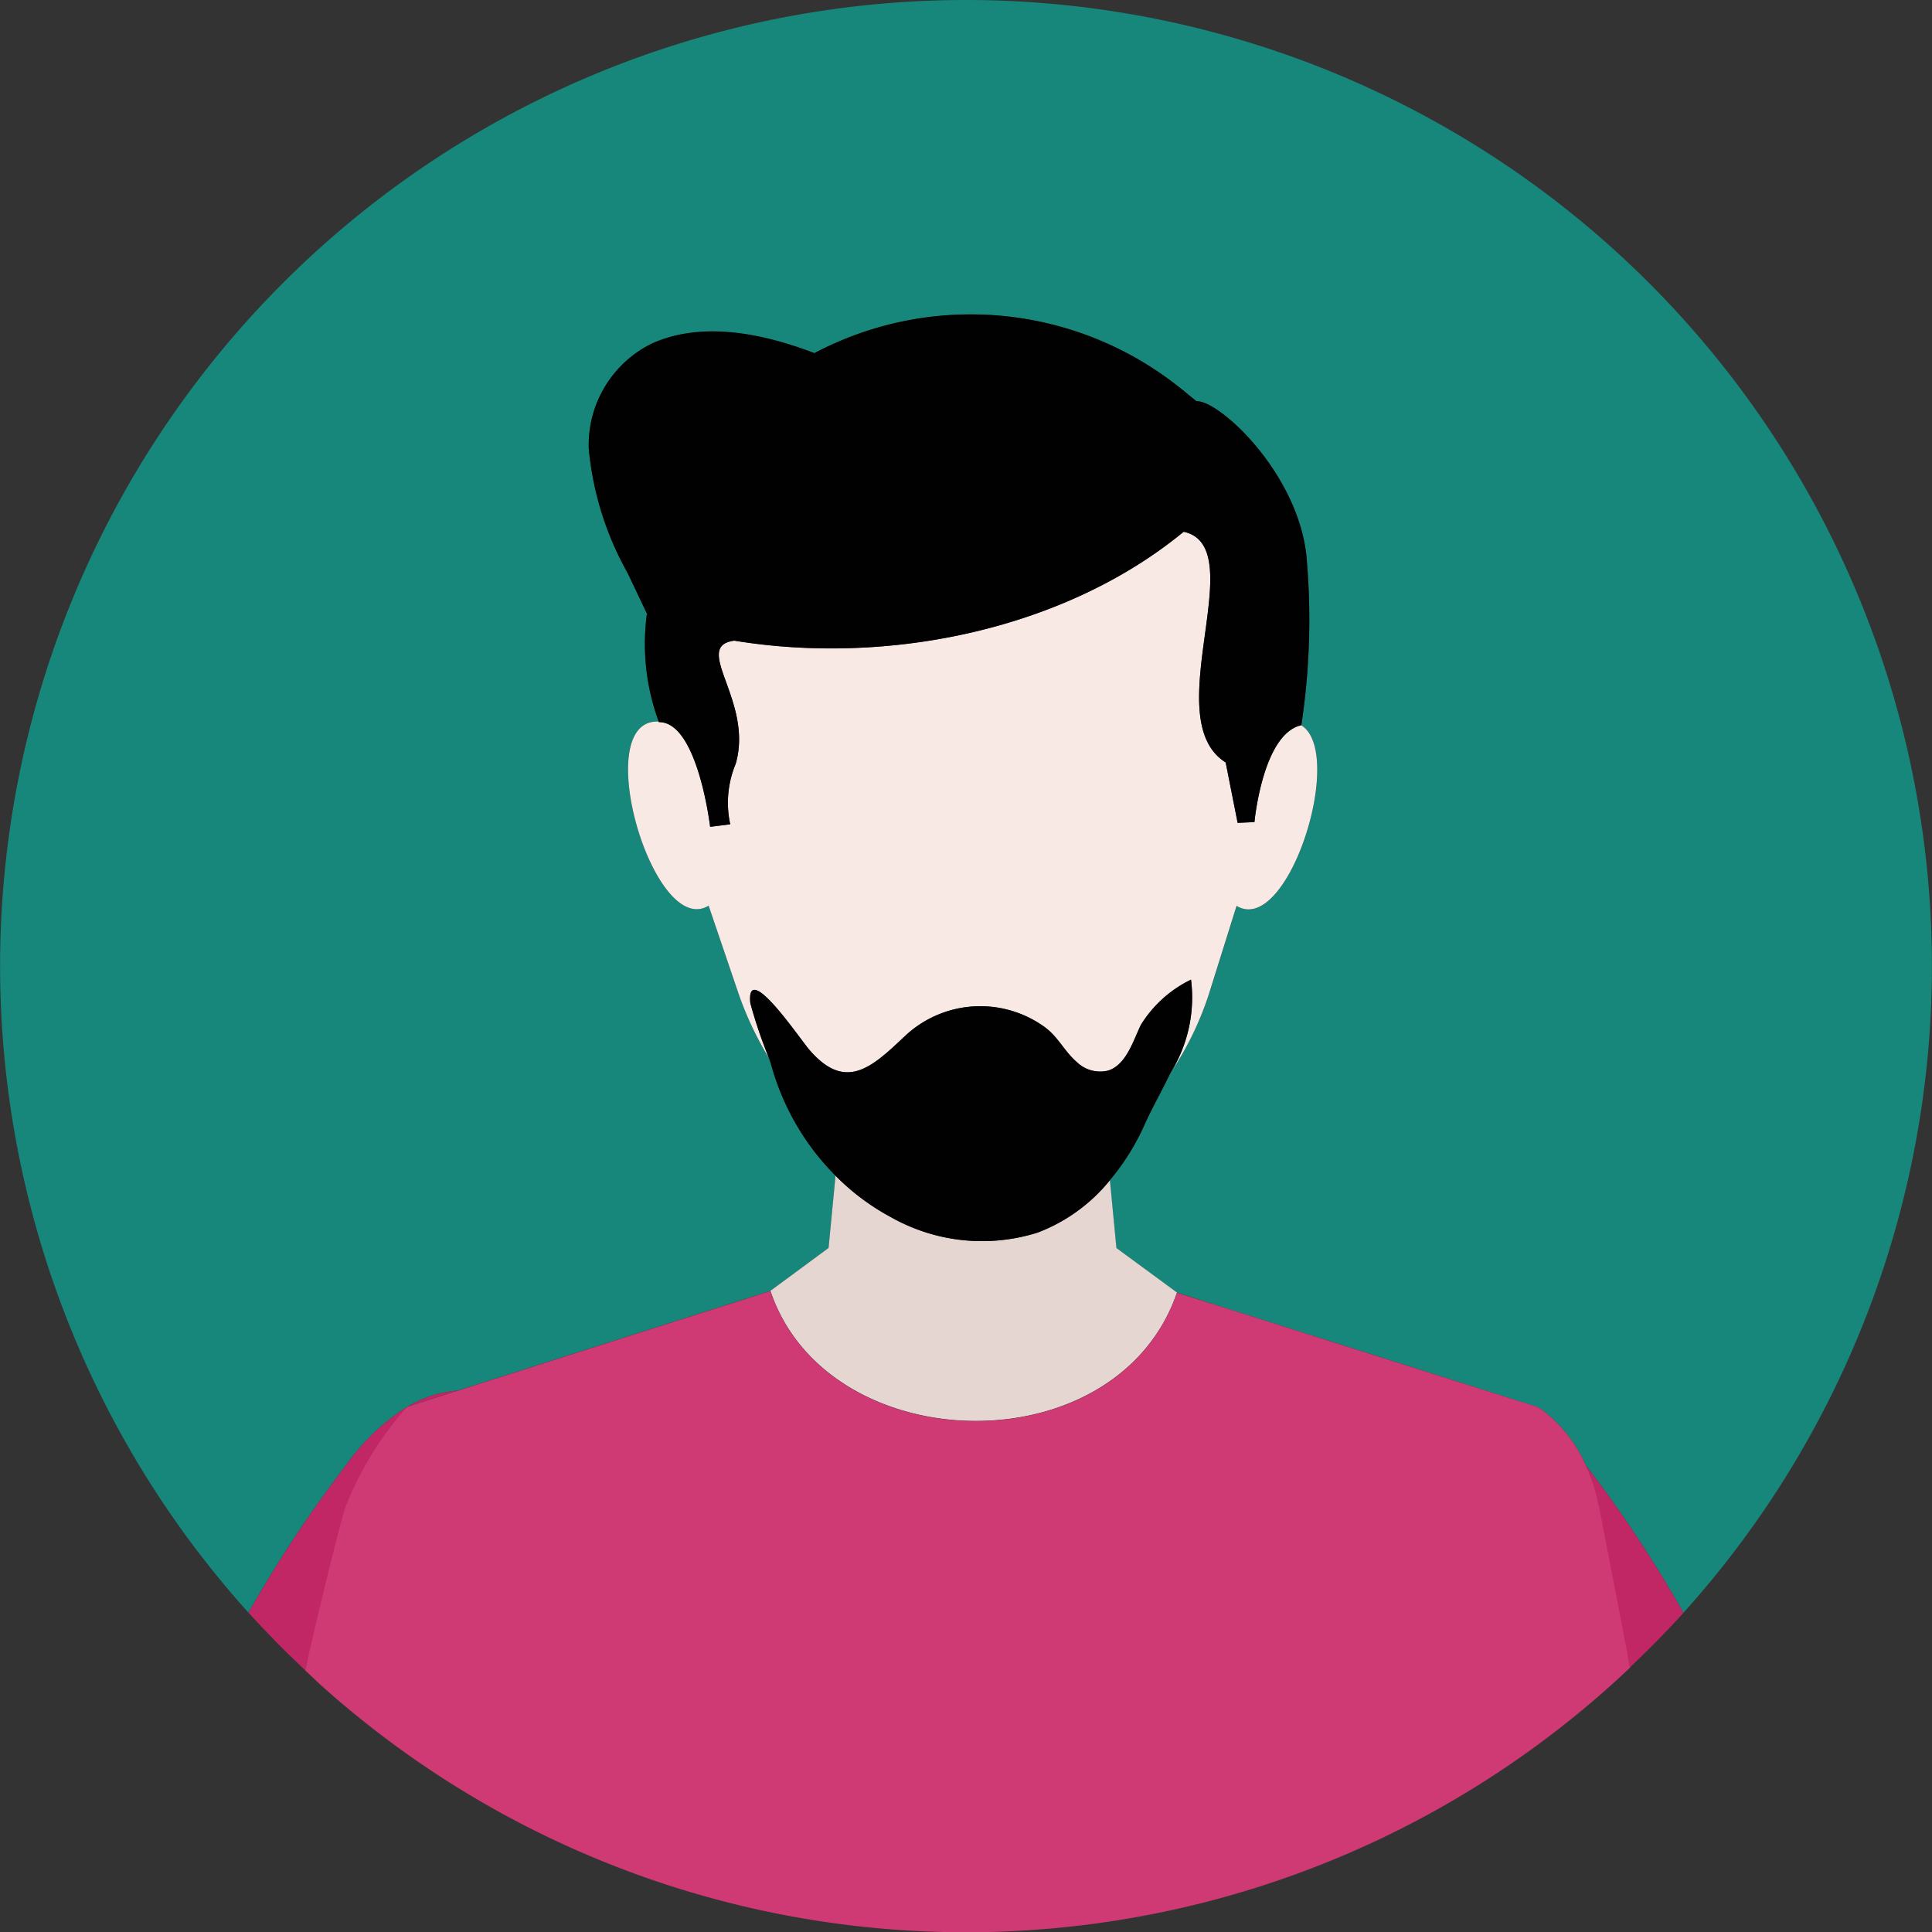 <svg xmlns="http://www.w3.org/2000/svg" viewBox="0 0 68 68">
  <rect x="0" y="0" width="68" height="68" fill="#333333" stroke="none"/>
  <defs>
    <style>
      .cls-1 {
        fill: #17877b;
      }

      .cls-2 {
        fill: #c22765;
      }

      .cls-3 {
        fill: #e6d6d1;
      }

      .cls-4 {
        fill: #cf3974;
      }

      .cls-5 {
        fill: #f9e9e5;
      }

      .cls-6 {
        fill: #010101;
      }
    </style>
  </defs>
  <g id="GEOJIT_ICONS-111" data-name="GEOJIT ICONS-111" transform="translate(-17.6 -19)">
    <path id="Path_26001" data-name="Path 26001" class="cls-1" d="M51.6,19A34,34,0,0,0,26.345,75.76,45.264,45.264,0,0,1,29.8,70.541a7.578,7.578,0,0,1,2.119-2.018l.017-.017h0l.022-.007a4.071,4.071,0,0,1,1.738-.554l11.021-3.513,2.047-1.51.245-2.541a8.788,8.788,0,0,1-1.73-2.46,8.922,8.922,0,0,1-.533-1.43c-.016-.06-.048-.153-.086-.259a11.648,11.648,0,0,1-1.049-2.209l-1.071-3.147c-1.955,1.191-4.224-6.6-1.754-6.478a7.922,7.922,0,0,1-.415-3.79l-.682-1.435A11,11,0,0,1,38.322,34.8a3.975,3.975,0,0,1,2.218-3.7c1.779-.8,3.925-.354,5.722.336a11.782,11.782,0,0,1,13.424,1.691h0c.773-.089,3.561,2.46,3.895,5.411a24.763,24.763,0,0,1-.177,5.993l0,0c1.577.981-.481,7.448-2.277,6.356l-.982,3.131A11.09,11.09,0,0,1,58.8,56.751c-.322.659-.675,1.288-.918,1.833a8.323,8.323,0,0,1-1.221,1.955l.229,2.386,2.132,1.566L71.718,68.52l.063.04c.026.017.059.039.1.067l.021.016c.048.035.105.078.168.13l.011.009a5,5,0,0,1,1.331,1.776l.007.014a45.076,45.076,0,0,1,3.432,5.193A34,34,0,0,0,51.6,19Z"/>
    <path id="Path_26002" data-name="Path 26002" class="cls-2" d="M73.423,70.583a5.924,5.924,0,0,1,.24.618c.009.027-.51.741-.5.769.067.215.653-.244.7,0,0,.01-.7.27-.7.281s-.563,1.059-.562,1.063a7.764,7.764,0,0,1,2.365,4.374c.652-.617,1.284-1.255,1.886-1.922a45.076,45.076,0,0,0-3.432-5.193Z"/>
    <path id="Path_26003" data-name="Path 26003" class="cls-2" d="M31.957,68.5l1.738-.554A4.073,4.073,0,0,0,31.957,68.5Z"/>
    <path id="Path_26004" data-name="Path 26004" class="cls-2" d="M31.917,68.523A7.578,7.578,0,0,0,29.8,70.541a45.263,45.263,0,0,0-3.453,5.219c.635.7,1.3,1.376,1.993,2.025.637-2.785,2.329-3.736,2.574-4.473C31.437,71.731,31.747,68.69,31.917,68.523Z"/>
    <path id="Path_26005" data-name="Path 26005" class="cls-3" d="M73.419,70.572l-.007-.014.012.026Z"/>
    <path id="Path_26006" data-name="Path 26006" class="cls-3" d="M44.716,64.432c1.674,4.989,9.077,5.986,12.69,2.575a6.162,6.162,0,0,0,1.619-2.514l1.586.5,11.106,3.525s.024.014.064.039l-.063-.04L59.026,64.492l-2.132-1.566-.229-2.386a6.017,6.017,0,0,1-2.545,1.844,6.519,6.519,0,0,1-5.167-.546,8.154,8.154,0,0,1-1.945-1.456l-.245,2.541-2.047,1.51L33.7,67.945l-1.738.554-.022.007h0l11.1-3.538Z"/>
    <path id="Path_26007" data-name="Path 26007" class="cls-3" d="M73.872,72.011s0-.01,0-.013-.005-.018-.007-.029c0,.01,0,.019.007.029Z"/>
    <path id="Path_26008" data-name="Path 26008" class="cls-4" d="M73.869,72c0-.01,0-.019-.007-.029a6.489,6.489,0,0,0-.174-.685c-.009-.028-.017-.057-.025-.084a5.924,5.924,0,0,0-.24-.618l-.012-.026a5,5,0,0,0-1.331-1.776l-.011-.009c-.063-.051-.12-.095-.168-.13l-.021-.016c-.041-.029-.073-.05-.1-.067s-.064-.039-.064-.039L60.611,65l-1.586-.5a6.162,6.162,0,0,1-1.619,2.514c-3.613,3.411-11.016,2.414-12.69-2.575l-1.681.536-11.1,3.538h0l-.017.017a11.754,11.754,0,0,0-2.138,3.46c-.245.737-.8,3.017-1.441,5.8.177.166.352.333.532.5a33.983,33.983,0,0,0,45.8-.312c.1-.093.2-.188.3-.282-.586-3.092-1.058-5.488-1.093-5.676Z"/>
    <path id="Path_26009" data-name="Path 26009" class="cls-5" d="M46.077,55.938c1.284,1.505,2.212.626,3.366-.464A3.867,3.867,0,0,1,54.3,55.1c.539.361.735.882,1.212,1.292a1.176,1.176,0,0,0,1.105.284c.633-.214.875-1.067,1.141-1.61A4.263,4.263,0,0,1,59.52,53.48a5,5,0,0,1-.716,3.271,11.091,11.091,0,0,0,1.337-2.737l.982-3.131c1.8,1.092,3.854-5.375,2.277-6.356-1.361.3-1.648,3.409-1.648,3.409l-.592.026-.421-2.126c-2.444-1.533.967-7.587-1.478-8.119-4.187,3.446-10.4,4.72-15.816,3.833-1.521.2.69,2.125.048,4.336a3.568,3.568,0,0,0-.192,2.128l-.707.088s-.436-3.7-1.8-3.684c0-.007,0-.013-.007-.02-2.47-.127-.2,7.668,1.754,6.478l1.071,3.147a11.648,11.648,0,0,0,1.049,2.209,16.707,16.707,0,0,1-.652-1.927C43.856,52.756,45.736,55.538,46.077,55.938Z"/>
    <path id="Path_26010" data-name="Path 26010" class="cls-6" d="M42.595,48.1l.707-.088a3.568,3.568,0,0,1,.192-2.128c.643-2.211-1.569-4.134-.048-4.336,5.418.887,11.629-.386,15.816-3.833,2.445.532-.966,6.585,1.478,8.119l.421,2.126.592-.026s.287-3.107,1.648-3.409l0,0a24.763,24.763,0,0,0,.177-5.993c-.333-2.951-3.122-5.5-3.895-5.411h0a11.782,11.782,0,0,0-13.424-1.691,19.442,19.442,0,0,1,1.926.87c2.974,1.533,4.928,2.07,8.179,1.28a2.23,2.23,0,0,0,.907-.373c.185-.151-.2-.356-.036-.53.738-.787,2.04.595,2.993,1.1a7.8,7.8,0,0,1,2.594,2.928c.682,1.395.259,4.1-.653,4.854-.324-1.217.007-2.558-.436-3.737-.763-2.032-3.45-2.616-5.563-2.122s-4,1.725-6.128,2.172c-2.857.6-6.174-.178-8.479,1.613a9.13,9.13,0,0,0-.826.757l.459,2.106-.828-1.743a7.922,7.922,0,0,0,.415,3.79c0,.007,0,.013.007.02C42.158,44.4,42.595,48.1,42.595,48.1Z"/>
    <path id="Path_26011" data-name="Path 26011" class="cls-6" d="M41.912,40.609c.265-.264.017-.63.313-.859,2.306-1.791,5.518.338,8.375-.262,2.124-.446,2.458-2.286,4.571-2.781s4.3-.453,5.06,1.579c.443,1.179.681,3.464,1.931,3.776.912-.753,1.494-3.96.813-5.355a7.03,7.03,0,0,0-2.312-2.9c-.953-.507-2.65-2.475-3.388-1.687-.163.174-.552.662-.737.813-.256.208-1.046-.337-1.366-.259-3.251.79-3.168.286-6.143-1.247-.556-.287-2.055.273-2.766,0-1.8-.69-3.943-1.139-5.722-.336a3.975,3.975,0,0,0-2.218,3.7,11,11,0,0,0,1.368,4.376l.682,1.435c.276.581.577,1.872.853,2.453Z"/>
    <path id="Path_26012" data-name="Path 26012" class="cls-6" d="M54.12,62.383a6.017,6.017,0,0,0,2.545-1.844,8.324,8.324,0,0,0,1.221-1.955c.243-.545.6-1.174.918-1.833a5,5,0,0,0,.716-3.271,4.263,4.263,0,0,0-1.762,1.587c-.267.544-.508,1.4-1.141,1.61a1.176,1.176,0,0,1-1.105-.284c-.477-.41-.673-.932-1.212-1.292a3.867,3.867,0,0,0-4.857.373c-1.153,1.089-2.082,1.969-3.366.464-.341-.4-2.221-3.181-2.068-1.632a16.708,16.708,0,0,0,.652,1.927c.037.105.069.2.086.259a8.922,8.922,0,0,0,.533,1.43,8.788,8.788,0,0,0,1.73,2.46,8.154,8.154,0,0,0,1.945,1.456A6.52,6.52,0,0,0,54.12,62.383Z"/>
  </g>
</svg>
